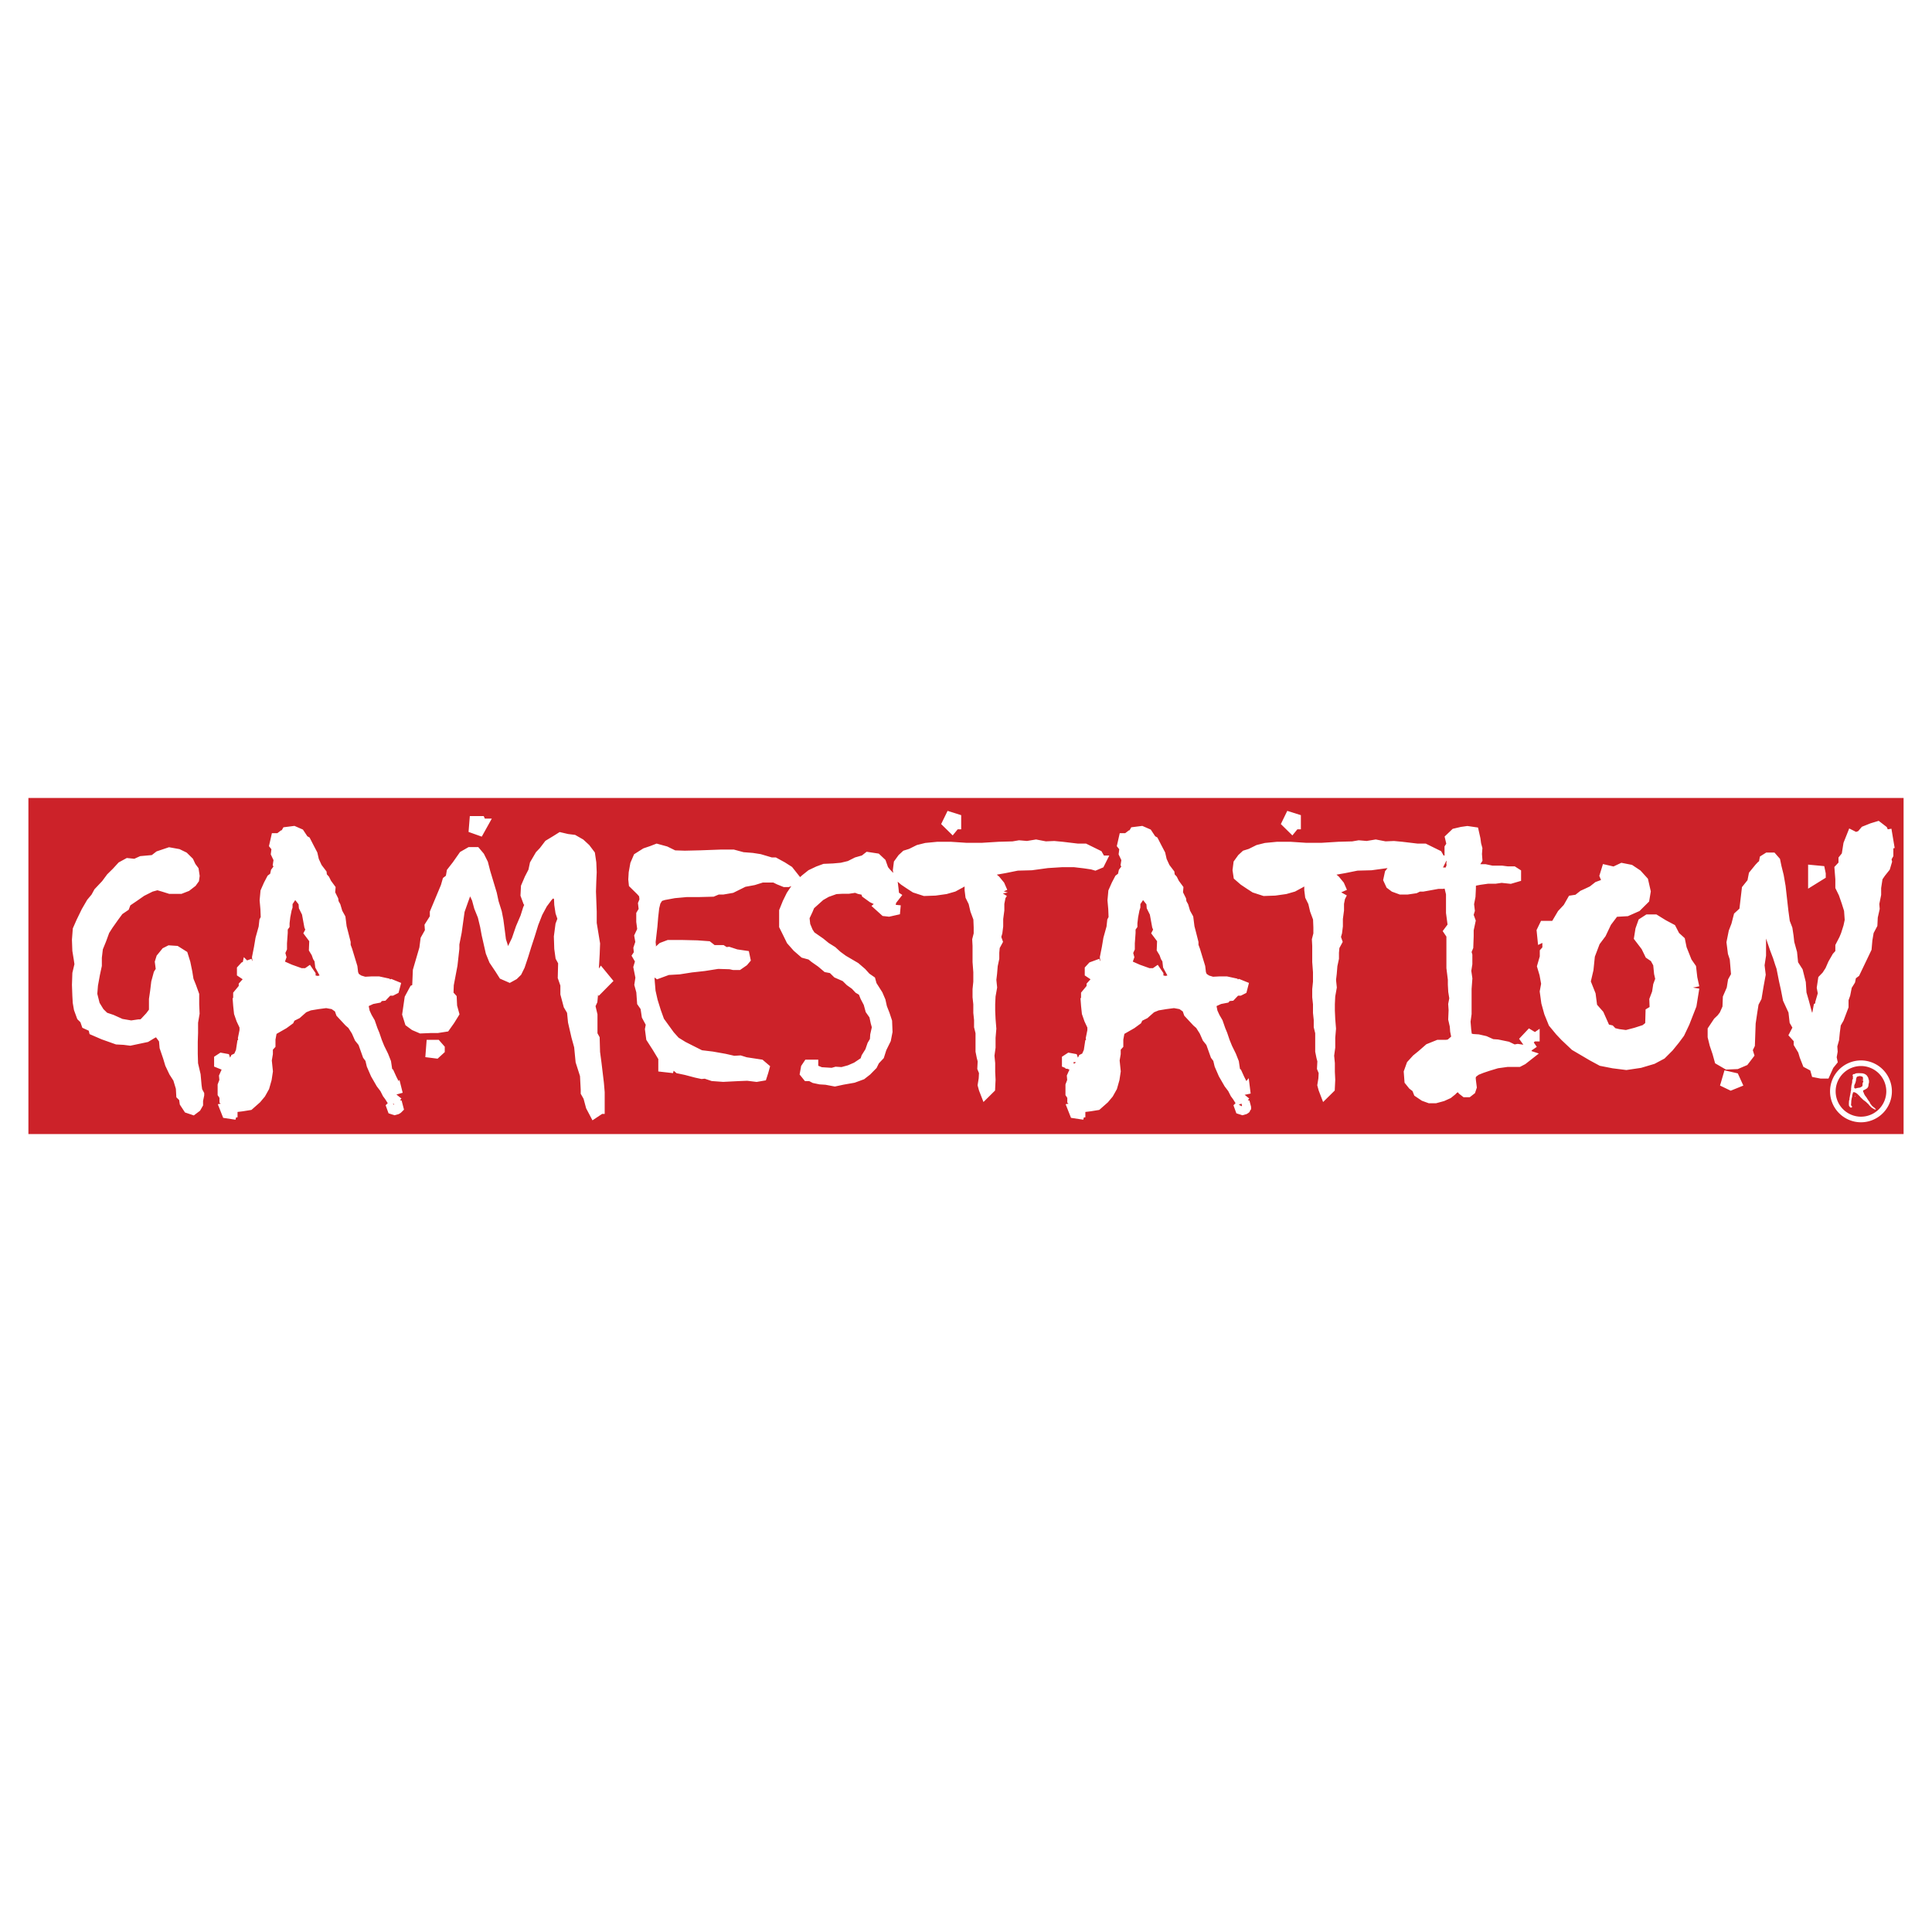<svg xmlns="http://www.w3.org/2000/svg" width="2500" height="2500" viewBox="0 0 192.756 192.756"><path fill-rule="evenodd" clip-rule="evenodd" fill="#fff" d="M0 0h192.756v192.756H0V0z"/><path fill-rule="evenodd" clip-rule="evenodd" fill="#cc2229" d="M2.834 79.613h187.087v33.532H2.834V79.613z"/><path fill-rule="evenodd" clip-rule="evenodd" fill="#fff" d="M19.715 109.221l-.113.545v.347l-.145.254-.24.182-.334-.113-.309-.471-.075-.527-.259-.254-.038-.672-.296-.979-.423-.658-.372-.783-.201-.67-.334-.981-.07-.781-.428-.584-.442-.377-.574.309-.535.324-1.551.328-.592-.074-.681-.037-1.33-.473-.871-.377-.075-.33-.681-.31-.151-.434-.315-.311-.259-.707-.107-.621-.038-.67-.038-1.054.038-1.112.221-.923-.076-.528-.145-.893-.038-1.036.076-.981.328-.745.504-1.036.498-.856.442-.527.277-.509.737-.782.498-.67.536-.528.517-.564.536-.292.725.074.643-.292 1.242-.111.536-.416.977-.328.794.142.536.261.46.452.221.472.258.348.076.509-.038.273-.183.254-.498.385-.555.217h-.996l-.592-.186-.681-.199-.725.199-.939.471-.756.528-.833.564-.164.441-.554.378-.499.677-.573.813-.372.583-.334.912-.347.85-.114.968v.782l-.182.849-.202 1.112-.076.949.278 1.105.479.782.536.527.756.254.939.422 1.053.179.757-.111h.39l.297-.236.574-.613.422-.565v-1.242l.113-.781.108-.887.22-.818.259-.405-.108-.818.108-.342.208-.254.22-.274.297-.148.567.037.611.385.221.707.189.924.127.783.258.639.296.818v.963l.038.856-.151.886v1.055l-.032.895v1.216l.032 1.018.258 1.109.095 1.069.075.527.183.348zM39.238 98.461l-.038.143-.145.074h-.113v-.111l.038-.143.076-.037.182.074zm.297 10.723l-.146.18-.296.111-.114-.18-.202-.273-.258-.51-.372-.49-.536-.93-.385-.887-.151-.641-.258-.346-.46-1.291-.366-.453-.296-.67-.429-.678-.328-.285-.794-.855-.17-.49-.624-.441-.794-.143-.851.111-.87.143-.63.256-.681.602-.649.322-.146.311-.498.365-1.053.604-.202.217-.151.818v.527l-.259.285v.641l-.113.67.113 1.092-.113.744-.221.781-.347.621-.41.49-.681.602-.649.105-.605.074-.189-.143h-.347l-.259-.311-.189-.148v-.359l-.183-.273v-.744l.183-.479-.038-.416.113-.254.221-.111v-.342l.353-.18.145-.328.227-.453.309-.15.296-.67.113-.744.183-.111-.076-.49.151-.744v-.473l-.334-.713-.221-.633-.076-.713-.037-.492.113-.141-.076-.256v-.148l.555-.67v-.217l.315-.348.403-.633.505-.715.107-.508.038-.379-.038-.292.183-.925.151-.894.315-1.129.07-.633.151-.292-.037-.962-.076-.856.076-.819.296-.67.277-.528.334-.254.107-.49.239-.329.114-.31-.114-.217.076-.49-.277-.583.075-.602-.221-.273.107-.472h.239l.41-.311.221-.031.164-.291.592-.075.498.217.423.639.189.105.29.565.353.676.145.633.334.726.429.565.032.31.296.329.189.379.347.472-.038.459.334.67.038.292.202.36.188.639.291.527.113.894.164.633.227.894v.323l.183.49.259.856.239.782.076.639.183.453.498.33.593.18.718-.037h.688l.681.148.113.199.145.18-.145.111-.113.18-.296.311-.385.037-.151.18-.574.111-.643.293-.259.234v.436l.107.527.24.527.296.508.258.746.189.453.24.707.258.639.385.781.258.652.151 1.018.183.111.24.527.258.51v.309l.189.182.15.491zm.038 1.326c-.013.025-.076.051-.183.076l-.113-.037-.038-.105.114-.113.183.037.037.142zM24.72 96.822l-.038.18-.164.111-.221-.148v-.18l.183-.199.202-.074.038.111v.199zm-2.345 9.147l-.17.074-.183-.074v-.18l.113-.074.202.037.038.111v.106zm.662 4.851l-.037.151-.258-.039-.107-.271.183-.037h.221v.196h-.002zm9.589-13.422l-.164-.396-.366-.67-.076-.639-.183-.292-.132-.378-.221-.366.038-.962-.479-.639.145-.273-.183-.435-.239-1.309-.296-.595-.038-.478-.422-.527-.151-.286-.366-.782-.763.745.076.472-.277.416v.441l-.076.235-.145.745-.076.651v.199l-.183.254v.527l-.075 1.037v.49l-.202.44.126.453-.201.565.315.434.87.385.901.322.757.422.429.293.738.143.498-.111.151-.105.27-.426zm-1.797.077l-.221.055-.183-.131.038-.143h.183l.107-.074.076.113v.18zM47.944 82.333l-.183.329-.315-.112.038-.472h.347l.113.255zm12.375 15.495l-.391.396-.184-.396.259-.385.316.385zm-.649 12.645l-.076.188-.24.16-.258-.49-.258-.961-.24-.422v-.254l-.076-1.453-.441-1.383-.145-1.49-.277-.998-.334-1.459-.107-1.072-.353-.596-.296-1.111v-.912l-.259-.744.038-1.527-.277-.509-.113-.819-.038-1.161.151-1.148.239-.633-.239-.707-.113-.751-.038-.85-.46-.366-.403-.162-.505.49-.555.745-.498.924-.422 1.073-.372 1.204-.328 1-.315 1.017-.334 1-.278.564-.296.291-.328.18-.498-.217-.334-.527-.574-.856-.315-.781-.404-1.781-.151-.819-.24-.999-.366-.906-.221-.819-.315-.677-.372-.217-.46-.217-.221.49-.296.819-.353.999-.296 2.127-.239 1.216v.459l-.183 1.632-.372 1.967-.038 1.055.334.367.038.781.183.67-.372.602-.422.596-.719.111h-.7l-.889.037-.593-.254-.422-.311-.221-.707.221-1.525.422-.783.334-.148.076-1.855.643-2.197.114-.893.46-.819-.038-.527.517-.819v-.527l1.072-2.563.151-.527.328-.254.114-.67.498-.639.649-.925.574-.329h.479l.309.366.334.67.22.856.278.924.372 1.235.183.856.315.999.151.782.145 1.092.113.888.271.856.485.602.277.218.29-.348.189-.614.347-.713.41-1.198.46-1.074.259-.819.258-.596-.258-.292-.221-.602.038-.745.334-.782.384-.745.151-.708.499-.856.365-.384.498-.652.687-.416.404-.254.611.143.605.075.63.36.498.459.422.559.114.782.038.931-.038.85-.036 1.072.076 2.023v1.16l.334 2.035-.038.999-.076 1.346-.031 1.092v1l-.114 1.215-.227.498.227.961v1.98l.221.402.038 1.34.145 1.092.24 2.006.076.887v1.489h-.001zm-15.956-5.795l-.277.254-.296-.037.038-.49h.296l.239.273zM78.891 87.391l-.038.341-.277.111h-.258l-.536-.217-.479-.236H76.01l-.87.273-.977.18-1.217.602-.832.143h-.536l-.517.217-1.399.037h-1.186l-1.235.112-1.072.199-.555.18-.347.565-.151.614-.107.949-.076.925-.183 1.601.032.329-.164 1.048.164.112.296-.075.46-.18.63-.564.574-.217h1.217l1.588.038 1.015.074.183.143.315.255H72l.334.217.353-.037.719.235.757.112.038.18-.126.149-.448.311h-.422l-.334-.074-1.254-.037-1.381.217-1.292.143-1.186.186-1.16.068-.946.348-.901-.633-.126.998.051.709.075.893.221.98.334 1.074.347.961 1.053 1.453.574.639.794.49.794.402.977.49 1.185.143 1.236.219.939.214.612-.037.536.166 1.437.219.297.254-.076.273-.107.328-.429.074-.901-.111-.946.037-1.475.074-1.015-.074-.756-.254-.354.037-.517-.111-1.034-.273-.681-.143-.517-.453-.574-.365-.498-.379-.517-.857-.574-.893-.107-.818.107-.561-.441-.818-.133-.893-.328-.473-.076-1.055-.183-.67.107-.695-.202-1.018.202-.67-.277-.472.132-.198-.057-.546.202-.602-.107-.602.296-.633-.113-.856v-.67l.258-.434-.076-.639.151-.366-.076-.67-.334-.385-.681-.67-.038-.366.038-.633.146-.819.258-.602.687-.435.605-.205.467-.18.794.217.863.422 1.129.037 1.55-.037 2.049-.075h1.198l.946.255.958.074.718.112.668.198.498.149h.328l.725.397.605.385.319.399zm-12.148 18.701l-.076.256-.328-.037V106l.258-.18.146.272zM89.21 90.263l-.038.416-.498.112-.334-.037-.385-.348.353-.292.53-.037.372.186zm-.145-.818l-.353.453h-.479l-.573-.199-.53-.254-.555-.403-.113-.348-.681-.143-.391-.149-.757.112h-.643l-.668.037-.92.329-.662.379-1.071.962-.221.527-.353.751.094.85.296.708.29.441.964.67.555.453.644.403.498.453.593.434 1.216.713.612.527.441.49.423.293.113.416.611.961.259.602.145.658.278.707.221.67.038.969-.145.744-.428.869-.221.695-.46.49-.221.453-.536.545-.486.379-.794.291-1.065.188-.744.16-.845-.16-.592-.037-.536-.113-.41-.217h-.277l-.145-.18.076-.422.145-.217h.277v.217l.076.148.258.162.536.217 1.198.074.391-.111.586.037.794-.217.719-.311.889-.596.145-.441.372-.596.22-.639.278-.471.038-.564.183-.82-.146-.527-.151-.707-.384-.547-.183-.67-.334-.639-.239-.602-.441-.254-.353-.379-.517-.367-.46-.453-.832-.365-.498-.49-.555-.105-.536-.453-.681-.478-.372-.304-.681-.186-.649-.565-.574-.652-.328-.67-.354-.714v-1.415l.315-.782.366-.745.429-.639.479-.509.46-.416.574-.459.681-.322.593-.217.87-.038.832-.074.826-.199.726-.366.756-.217.347-.273.725.111.404.379.24.676.296.36.366.385.246.583.069.559.071.716zM109.604 86.02l-.354.149-.258-.075-.757-.112-1.053-.124h-1.217l-1.481.093-1.589.217-1.418.037-1.261.254-1.015.18-1.11.348-.825.217-.795.18-.258.311-.505.292-.643.348-.757.217-1.015.143-1.021.037-.901-.292-.536-.347-.536-.36-.479-.416-.076-.509.076-.602.328-.453.315-.292.479-.149.763-.378.719-.18 1.147-.111h1.235l1.589.105h1.589l1.695-.105 1.406-.038.611-.105.794.068.87-.143.939.18.87-.037.794.075 1.513.18h.719l1.224.602.183.323v.272h.002zm-14.367-3.941l-.239.292-.297-.292.184-.378.353.111v.267h-.001zm4.653 6.963l-.201.329-.146.745v.676l-.113.85v.745l-.076.602-.145.509.145.416-.258.478-.057.633v.564l-.151.708-.069.818-.076.641.076.744-.151.85-.038.818v.678l.038.85.075.932-.075.887v.967l-.114.832.076.781v.857l.038.781-.038.781-.259.256-.069-.18-.094-.348.094-.584.038-.707-.17-.416.038-.713-.107-.398-.113-.564v-1.855l-.146-.596v-.676l-.075-.707v-.857l-.076-.707v-.744l.076-.744v-1l-.076-1.017v-1.601l-.031-.583.145-.565v-.707l-.037-.894-.315-.85-.183-.782-.297-.602-.075-.602v-.509l.258-.416.461-.453.593-.075.46.162.542.44.403.49.275.632zM123.826 98.461l-.038.143-.145.074h-.113v-.111l.037-.143.076-.037.183.074zm.297 10.723l-.146.18-.296.111-.114-.18-.201-.273-.259-.51-.371-.49-.536-.93-.385-.887-.151-.641-.259-.346-.46-1.291-.365-.453-.297-.67-.429-.678-.327-.285-.795-.855-.17-.49-.624-.441-.794-.143-.852.111-.87.143-.63.256-.682.602-.648.322-.146.311-.498.365-1.053.604-.201.217-.151.818v.527l-.259.285v.641l-.113.67.113 1.092-.113.744-.221.781-.347.621-.41.49-.681.602-.649.105-.605.074-.188-.143h-.347l-.259-.311-.189-.148v-.359l-.183-.273v-.744l.183-.479-.038-.416.114-.254.221-.111v-.342l.353-.18.146-.328.227-.453.31-.15.296-.67.113-.744.183-.111-.075-.49.151-.744v-.473l-.334-.713-.221-.633-.076-.713-.037-.492.113-.141-.076-.256v-.148l.555-.67v-.217l.315-.348.403-.633.504-.715.107-.508.038-.379-.038-.292.184-.925.15-.894.315-1.129.069-.633.151-.292-.038-.962-.075-.856.075-.819.297-.67.277-.528.334-.254.107-.49.239-.329.113-.31-.113-.217.075-.49-.277-.583.076-.602-.221-.273.107-.472h.239l.41-.311.22-.031.164-.291.593-.075.498.217.423.639.188.105.29.565.354.676.145.633.334.726.429.565.032.31.296.329.188.379.348.472-.038.459.334.67.038.292.201.36.189.639.29.527.113.894.164.633.227.894v.323l.183.49.259.856.24.782.075.639.183.453.498.33.593.18.719-.037h.688l.681.148.113.199.145.18-.145.111-.113.18-.296.311-.385.037-.151.18-.574.111-.643.293-.259.234v.436l.107.527.239.527.296.508.259.746.189.453.239.707.259.639.384.781.259.652.151 1.018.183.111.24.527.258.51v.309l.189.182.147.491zm.037 1.326c-.013.025-.075.051-.183.076l-.113-.037-.038-.105.113-.113.184.037.037.142zm-14.852-13.688l-.037.18-.164.111-.221-.148v-.18l.183-.199.202-.074.037.111v.199zm-2.345 9.147l-.17.074-.183-.074v-.18l.113-.074.201.037.038.111v.106h.001zm.662 4.851l-.038.15-.259-.039-.106-.271.183-.037h.221v.197h-.001zm9.589-13.422l-.165-.396-.365-.67-.075-.639-.183-.292-.133-.378-.221-.366.038-.962-.479-.639.145-.273-.183-.435-.239-1.309-.296-.595-.038-.478-.422-.527-.152-.286-.365-.782-.763.745.075.472-.277.416v.441l-.075.235-.145.745-.076.651v.199l-.183.254v.527l-.076 1.037v.49l-.201.44.126.453-.202.565.315.434.87.385.901.322.757.422.429.293.737.143.498-.111.151-.105.272-.426zm-1.797.077l-.221.055-.183-.131.037-.143h.184l.106-.074.076.113v.18h.001zM143.495 86.02l-.354.149-.259-.075-.756-.112-1.053-.124h-1.217l-1.481.093-1.589.217-1.418.037-1.262.254-1.014.18-1.11.348-.825.217-.795.18-.258.311-.505.292-.643.348-.757.217-1.016.143-1.021.037-.901-.292-.536-.347-.536-.36-.479-.416-.076-.509.076-.602.327-.453.315-.292.479-.149.763-.378.719-.18 1.147-.111h1.235l1.589.105h1.589l1.695-.105 1.405-.038.612-.105.794.068.87-.143.939.18.869-.037.795.075 1.513.18h.719l1.223.602.184.323v.272h.004zm-14.367-3.941l-.239.292-.297-.292.184-.378.353.111v.267h-.001zm4.652 6.963l-.202.329-.145.745v.676l-.113.85v.745l-.076.602-.145.509.145.416-.258.478-.057.633v.564l-.152.708-.068.818-.076.641.076.744-.151.85-.038.818v.678l.038.85.075.932-.075.887v.967l-.114.832.076.781v.857l.038.781-.038.781-.259.256-.069-.18-.094-.348.094-.584.038-.707-.17-.416.038-.713-.107-.398-.113-.564v-1.855l-.146-.596v-.676l-.076-.707v-.857l-.075-.707v-.744l.075-.744v-1l-.075-1.017v-1.601l-.031-.583.145-.565v-.707l-.038-.894-.314-.85-.183-.782-.297-.602-.075-.602v-.509l.258-.416.46-.453.594-.075.46.162.542.44.403.49.275.632z"/><path d="M152.156 105.348l-.334.262-.347.18h-1.128l-1.034.143-.907.273-.644.217-.555.223-.46.342-.189.434.038.422.075.596-.075.225-.183.143h-.171l-.183-.143-.183-.348-.372-.037-.498.16-.259.262-.353.285-.536.242-.662.18h-.536l-.497-.18-.517-.348-.171-.436-.403-.309-.296-.367-.058-.781.24-.67.479-.527.498-.404.725-.633.864-.348h.794l.429-.074.366-.322.227-.037.164-.311-.164-.818-.037-.51-.152-.67.038-.893-.038-.564.114-.596-.114-.715-.037-.67v-.508l-.146-1.168v-3.307l-.221-.329.366-.49-.184-1.377v-1.893l-.145-.602.183-.67-.498.037-.555.105h-.46l-1.513.273h-.429l-.366.18-.756.112h-.611l-.593-.217-.315-.236-.183-.397.113-.527.259-.329.535-.18.644.143.573.223h.441l.757.105h1.021l1.033.037h.794v-.434l.146-.385-.038-.254.038-.311-.221-.546v-.639l.221-.342-.146-.62.404-.385.611-.143.529-.075.517.075.133.595.069.515.113.416-.038.527.038.509-.315.49-.037.366.17.273.365.037h.726l.681.143h.983l.573.074h.555l.164.105v.186l-.422.124-.87-.093-.649.093h-.756l-.795.112-.555.105-.46.292v.602l-.038.782-.151.782.076.633-.146.472.221.602-.183.856v.633l-.038 1.055-.208.509.113.384v.819l-.113.707.113.781-.075 1v2.494l-.107.781.069.852.113.893.649.162.567.037.649.148.719.322.555.037.965.199.681.328.409-.074.498.074.221.15v.307h.005zm.795-1.446l-.259.18-.277-.385.239-.254.297.18v.279zM160.705 87.354l-.328.273-.113-.273.113-.366.328.075v.291zm8.183 11.175l-.277 1.713-.681 1.742-.486 1.018-.46.621-.604.744-.707.707-.851.453-1.235.367-1.33.197-1.273-.16-1.147-.225-.901-.488-1.702-1-.978-.924-.498-.527-.649-.783-.403-.998-.277-1-.145-1.055.145-.781-.183-1-.221-.744.259-.893v-.453l.258-.292v-.708l.24-.459.403-.472.277-.962.517-.875.574-.614.403-.707.498-.075.573-.453.41-.187.535-.254.53-.416.593-.217.573-.565.536-.639.183-.18.46-.217.725.143.662.441.574.633.221.968-.113.67-.719.713-.939.416-1.273.074-.832 1.104-.536 1.129-.611.819-.536 1.415-.145 1.402-.297 1.273.518 1.303.164 1.254.687.781.662 1.49.504.111.259.271.605.145.832.111.983-.256.958-.309.593-.473.037-1.309.423-.254-.038-1.057.259-.688.113-.744.239-.641-.145-.633-.095-.961-.372-.677-.498-.341-.365-.75-.649-.85.113-.708.221-.621.423-.273h.611l.794.49.757.403.365.708.498.453.151.745.297.745.239.603.403.582.113.98.201.931zm-14.28-5.616l-.296.224-.297.142-.037-.366.183-.378h.334l.113.378zM181.495 87.205l-.44.273v-.49l.403.038.037.179zm6.783-3.091l-.038.528v.602l-.221.397.076.31-.151.508-.422.528-.335.49-.164 1.073v.67l-.188.931.038.49-.184.819-.037.745-.354.67-.145.856-.076.856-1.122 2.345-.391.293-.113.557-.328.527-.17.857-.183.51v.707l-.441 1.166-.315.545-.113.869-.069.695-.189.67.038.564-.107.602.069.324-.309.385-.334.746h-.297l-.385-.074-.15-.527-.719-.379-.259-.658-.17-.564-.403-.67v-.453l-.392-.434.354-.678-.385-.67-.113-.998-.555-1.205-.202-1.035-.183-.82-.259-1.309-.15-.434-.202-.633-.297-.782-.535-1.563-.612-.894-.402.745-.146.292v2.091l-.151 1 .113.932-.201 1.092-.189 1.141-.296.564-.146.926-.164 1.109-.075 2.129-.259.527.146.473-.404.527-.681.291-.869.037-.682-.396-.188-.678-.277-.818-.183-.744v-.602l.497-.746.335-.322.296-.385.347-.781.038-1 .372-.855.126-.781.334-.604-.146-1.743-.188-.564-.126-.999.201-.999.259-.67.221-.856.573-.527.259-2.203.535-.67.146-.745.536-.658.188-.199.259-.18.088-.459.228-.143h.328l.239.273.113.546.221.887.183 1.055.277 2.458.151 1.111.259.67.106.708.076.676.277.999.113 1.124.479.75.277 1.105.069 1.055.259.893.277 1.037.188.67.146.365h.296l.239-.365.441-.379.146-.781.277-.186-.069-.361.258-.893-.113-.596.113-.752.328-.34.354-.547.296-.676.385-.67.372-.416v-.695l.347-.67.188-.453.259-.819.146-.677-.076-1.067-.258-.819-.297-.856-.309-.633v-.75l-.076-.962.391-.416v-.531l.297-.366.183-1.16.277-.695.296.149.644-.236.372-.441.681-.273.466-.142.404.31.239.546.221-.038.112.67zm-15.23 23.841l-.353.143-.297-.143.113-.385.404.092.133.293z" fill-rule="evenodd" clip-rule="evenodd" fill="#fff"/><path d="M19.715 109.221l-.114.545v.348l-.145.254-.24.182-.334-.113-.309-.471-.076-.527-.258-.254-.038-.672-.296-.979-.422-.658-.372-.783-.201-.67-.334-.98-.069-.781-.428-.584-.441-.377-.574.309-.536.324-1.551.328-.592-.074-.681-.037-1.33-.473-.87-.377-.076-.33-.681-.311-.151-.434-.315-.311-.259-.707-.107-.621-.038-.67-.038-1.055.038-1.111.22-.924-.076-.527-.145-.894-.038-1.036.076-.98.328-.745.504-1.036.498-.856.441-.527.277-.509.737-.782.498-.67.536-.527.517-.564.536-.292.725.075.644-.292 1.242-.111.536-.416.978-.329.794.143.536.261.46.453.221.472.258.348.076.509-.038.273-.183.254-.498.385-.555.217h-.996l-.592-.186-.681-.199-.725.199-.939.471-.756.527-.833.565-.164.44-.555.378-.499.677-.573.812-.372.583-.334.912-.347.85-.114.968v.782l-.182.847-.202 1.111-.076.949.277 1.105.479.781.536.527.756.254.939.422 1.053.18.757-.111h.391l.297-.236.573-.613.422-.564v-1.242l.114-.781.107-.887.221-.818.258-.404-.107-.818.107-.342.208-.254.221-.273.296-.149.567.038.612.385.22.708.189.924.126.783.258.639.296.818v.963l.038.855-.151.887v1.055l-.031.895v1.217l.031 1.018.259 1.109.095 1.068.075.527.184.345zm19.523-10.76l-.038.143-.145.074h-.113v-.111l.038-.143.076-.037.182.074zm.297 10.723l-.146.18-.296.111-.114-.18-.202-.273-.258-.51-.372-.49-.536-.93-.385-.887-.151-.641-.258-.346-.46-1.291-.366-.453-.296-.67-.429-.678-.328-.285-.794-.855-.17-.49-.624-.441-.794-.143-.851.111-.87.143-.63.256-.681.602-.649.322-.146.311-.498.365-1.053.604-.202.217-.151.818v.527l-.259.285v.641l-.113.67.113 1.092-.113.744-.221.781-.347.621-.41.49-.681.602-.649.105-.605.074-.189-.143h-.347l-.259-.311-.188-.148v-.359l-.183-.273v-.744l.183-.479-.038-.416.113-.254.221-.111v-.342l.353-.18.145-.328.227-.453.309-.15.296-.67.114-.744.183-.111-.076-.49.151-.744v-.473l-.334-.713-.221-.633-.076-.713-.038-.492.113-.141-.076-.256v-.148l.555-.67v-.217l.315-.348.404-.633.504-.715.107-.508.038-.379-.038-.292.183-.925.151-.894.315-1.129.07-.633.151-.292-.037-.962-.076-.856.076-.819.296-.67.277-.528.334-.254.107-.49.24-.329.113-.31-.113-.217.076-.49-.277-.583.075-.602-.221-.273.107-.472h.24l.41-.311.221-.031.164-.291.592-.075.498.217.423.639.189.105.29.565.353.676.145.633.334.726.429.565.032.31.296.329.189.379.347.472-.038.459.334.67.038.292.202.36.188.639.291.527.113.894.164.633.227.894v.322l.183.491.259.856.239.782.076.639.183.453.498.33.593.18.718-.037h.688l.681.148.113.199.145.18-.145.111-.113.18-.296.311-.385.037-.151.18-.574.111-.643.293-.258.234v.436l.107.527.24.527.296.508.258.746.189.453.24.707.258.639.385.781.258.652.151 1.018.183.111.24.527.258.51v.309l.189.182.146.491zm.038 1.326c-.013.025-.076.051-.183.076l-.113-.037-.038-.105.114-.113.183.037.037.142zM24.721 96.822l-.038.18-.164.111-.22-.148v-.18l.183-.199.202-.074.038.111v.199h-.001zm-2.346 9.147l-.17.074-.183-.074v-.18l.113-.074.202.037.038.111v.106zm.662 4.851l-.037.151-.258-.039-.107-.271.183-.037h.221v.196h-.002zm9.589-13.422l-.164-.396-.366-.67-.076-.639-.183-.292-.132-.378-.221-.366.038-.962-.479-.639.145-.273-.183-.435-.24-1.309-.296-.595-.038-.478-.422-.527-.151-.286-.366-.782-.763.745.076.472-.277.416v.441l-.076.235-.145.745-.076.651v.199l-.183.254v.527l-.075 1.037v.49l-.202.441.126.453-.202.565.315.434.87.385.901.322.757.422.429.293.738.143.498-.111.151-.105.272-.427zm-1.797.077l-.221.055-.183-.131.038-.143h.183l.107-.074.076.111v.182zm17.115-15.142l-.183.329-.315-.112.038-.472h.347l.113.255zm12.375 15.495l-.391.396-.183-.396.258-.385.316.385zm-.649 12.645l-.076.188-.24.16-.258-.49-.258-.961-.24-.422v-.254l-.076-1.453-.441-1.383-.145-1.49-.277-.998-.334-1.459-.107-1.072-.353-.596-.296-1.111v-.912l-.259-.744.038-1.527-.277-.509-.113-.819-.038-1.161.151-1.148.239-.633-.239-.707-.113-.751-.038-.85-.46-.366-.403-.162-.505.49-.555.745-.498.924-.422 1.073-.372 1.204-.328 1-.315 1.017-.334 1-.278.564-.296.291-.328.18-.498-.217-.334-.527-.574-.856-.315-.781-.404-1.781-.151-.819-.24-.999-.366-.906-.221-.819-.315-.677-.372-.217-.46-.217-.221.49-.296.819-.353.999-.296 2.127-.239 1.216v.459l-.183 1.632-.372 1.967-.038 1.055.334.367.038.781.183.67-.372.602-.422.596-.719.111h-.7l-.889.037-.593-.254-.422-.311-.221-.707.221-1.525.422-.783.334-.148.076-1.855.643-2.197.114-.893.46-.819-.038-.527.517-.819v-.527l1.072-2.563.151-.527.328-.254.114-.67.498-.639.649-.925.574-.329h.479l.309.366.334.67.22.856.278.924.372 1.235.183.856.315.999.151.782.145 1.092.113.888.271.856.485.602.277.218.29-.348.189-.614.346-.713.41-1.198.46-1.074.258-.819.259-.596-.259-.292-.221-.602.038-.745.334-.782.385-.745.151-.708.499-.856.365-.384.498-.652.687-.416.404-.254.611.143.605.075.63.36.498.459.422.559.114.782.038.931-.038.85-.035 1.072.076 2.023v1.16l.334 2.035-.038.999-.076 1.346-.031 1.092v1l-.114 1.215-.227.498.227.961v1.98l.221.402.038 1.341.145 1.092.24 2.006.076.887v1.488h-.001zm-15.956-5.795l-.277.254-.296-.037.038-.49h.296l.239.273zm35.177-17.287l-.038.341-.277.111h-.258l-.536-.217-.479-.236H76.01l-.87.273-.977.18-1.217.602-.832.143h-.536l-.517.217-1.399.037h-1.186l-1.235.112-1.072.199-.555.18-.347.565-.151.614-.107.949-.076.925-.183 1.601.032.329-.164 1.048.164.112.296-.075.46-.18.63-.564.574-.217h1.217l1.588.038 1.015.074.183.143.315.255h.939l.334.217.353-.037.718.235.757.112.038.18-.126.149-.448.311h-.422l-.334-.074-1.254-.037-1.381.217-1.292.143-1.186.186-1.16.068-.946.348-.901-.633-.126.998.051.709.075.893.221.98.334 1.074.347.961 1.053 1.453.574.639.794.49.794.402.977.49 1.185.143 1.236.219.941.214.612-.037.536.166 1.437.219.297.254-.076.273-.106.328-.429.074-.901-.111-.946.037-1.475.074-1.015-.074-.756-.254-.354.037-.517-.111-1.034-.273-.681-.143-.517-.453-.574-.365-.498-.379-.517-.857-.574-.893-.107-.818.107-.561-.441-.818-.133-.893-.328-.473-.076-1.055-.183-.67.107-.695-.202-1.018.202-.67-.277-.472.132-.198-.057-.546.202-.602-.107-.602.296-.633-.113-.856v-.67l.259-.434-.076-.639.151-.366-.075-.67-.334-.385-.681-.67-.038-.366.038-.633.146-.819.258-.602.687-.435.605-.205.466-.18.794.217.863.422 1.129.037 1.551-.037 2.048-.075h1.198l.946.255.958.074.719.112.668.198.498.149h.328l.725.397.605.385.316.399zm-12.148 18.701l-.076.256-.328-.037V106l.258-.18.146.272zM89.21 90.263l-.038.416-.498.112-.334-.037-.385-.348.353-.292.53-.037.372.186zm-.144-.819l-.353.453h-.479l-.573-.199-.53-.254-.555-.403-.113-.348-.681-.143-.391-.149-.757.112h-.643l-.668.037-.92.329-.662.379-1.071.962-.221.527-.353.751.094.85.296.708.29.441.964.67.555.453.644.403.498.453.593.434 1.216.713.612.527.441.49.423.293.113.416.611.961.259.602.145.658.277.707.221.67.038.969-.145.744-.428.869-.221.695-.46.49-.221.453-.536.545-.485.379-.795.291-1.065.188-.744.16-.845-.16-.592-.037-.536-.113-.41-.217h-.277l-.145-.18.076-.422.145-.217h.277v.217l.076.148.258.162.536.217 1.198.074.391-.111.586.037.794-.217.719-.311.889-.596.145-.441.372-.596.221-.639.277-.471.038-.564.183-.82-.146-.527-.151-.707-.384-.547-.183-.67-.334-.639-.239-.602-.441-.254-.353-.379-.517-.367-.46-.453-.832-.365-.498-.49-.555-.105-.536-.453-.681-.478-.372-.304-.681-.186-.649-.565-.574-.651-.328-.67-.353-.714v-1.415l.315-.782.366-.745.429-.639.479-.509.46-.416.574-.459.681-.322.593-.217.87-.038.832-.074.825-.199.726-.366.756-.217.347-.273.725.111.403.379.24.676.296.36.366.385.246.583.069.559.073.715zm20.538-3.424l-.354.149-.258-.075-.757-.112-1.053-.124h-1.217l-1.481.093-1.589.217-1.418.037-1.261.254-1.015.18-1.11.348-.825.217-.795.18-.258.311-.505.292-.643.348-.757.217-1.015.143-1.021.037-.901-.292-.536-.347-.536-.36-.479-.416-.076-.509.076-.602.328-.453.315-.292.479-.149.763-.378.719-.18 1.147-.111h1.235l1.589.105h1.589l1.695-.105 1.406-.038.611-.105.794.068.87-.143.939.18.87-.037.794.075 1.513.18h.719l1.224.602.183.323v.272h.002zm-14.367-3.941l-.239.292-.297-.292.184-.378.353.111v.267h-.001zm4.653 6.963l-.201.329-.146.745v.676l-.113.85v.745l-.076.602-.145.509.145.416-.258.478-.057.633v.564l-.151.708-.069.818-.076.641.076.744-.151.85-.038.818v.678l.038.85.075.932-.075.887v.967l-.114.832.076.781v.857l.038.781-.038.781-.258.256-.07-.18-.094-.348.094-.584.038-.707-.17-.416.038-.713-.107-.398-.113-.564v-1.855l-.146-.596v-.676l-.075-.707v-.857l-.076-.707v-.744l.076-.744v-1l-.076-1.017v-1.601l-.031-.583.145-.565v-.707l-.037-.894-.315-.85-.183-.782-.297-.602-.075-.602v-.509l.259-.416.46-.453.593-.075.46.162.542.44.403.49.275.632zm23.936 9.419l-.037.143-.146.074h-.113v-.111l.038-.143.075-.037.183.074zm.297 10.723l-.146.18-.296.111-.113-.18-.202-.273-.259-.51-.371-.49-.536-.93-.385-.887-.151-.641-.259-.346-.46-1.291-.365-.453-.297-.67-.429-.678-.327-.285-.795-.855-.17-.49-.624-.441-.794-.143-.852.111-.87.143-.63.256-.682.602-.648.322-.146.311-.498.365-1.053.604-.201.217-.151.818v.527l-.259.285v.641l-.113.67.113 1.092-.113.744-.221.781-.347.621-.41.49-.681.602-.649.105-.605.074-.188-.143h-.347l-.259-.311-.189-.148v-.359l-.183-.273v-.744l.183-.479-.038-.416.114-.254.221-.111v-.342l.353-.18.146-.328.227-.453.31-.15.296-.67.113-.744.183-.111-.075-.49.151-.744v-.473l-.334-.713-.221-.633-.076-.713-.037-.492.113-.141-.076-.256v-.148l.555-.67v-.217l.315-.348.403-.633.505-.715.106-.508.038-.379-.038-.292.184-.925.15-.894.315-1.129.069-.633.151-.292-.038-.962-.075-.856.075-.819.297-.67.277-.528.334-.254.107-.49.239-.329.113-.31-.113-.217.076-.49-.278-.583.076-.602-.221-.273.107-.472h.239l.41-.311.22-.031.164-.291.593-.075.498.217.423.639.188.105.29.565.354.676.145.633.334.726.429.565.032.31.296.329.188.379.348.472-.038.459.334.67.038.292.201.36.189.639.29.527.113.894.164.633.227.894v.322l.183.491.26.856.239.782.075.639.183.453.498.33.593.18.719-.037h.688l.681.148.113.199.145.18-.145.111-.113.18-.296.311-.385.037-.151.18-.574.111-.643.293-.259.234v.436l.107.527.239.527.296.508.259.746.189.453.239.707.259.639.384.781.259.652.151 1.018.183.111.24.527.259.51v.309l.188.182.147.491zm.037 1.326c-.013.025-.075.051-.183.076l-.113-.037-.038-.105.113-.113.184.037.037.142zm-14.851-13.688l-.038.18-.164.111-.221-.148v-.18l.183-.199.202-.074.038.111v.199zm-2.346 9.147l-.17.074-.183-.074v-.18l.113-.074.201.037.038.111v.106h.001zm.662 4.851l-.038.15-.258-.039-.107-.271.183-.037h.221v.197h-.001zm9.589-13.422l-.165-.396-.365-.67-.075-.639-.183-.292-.133-.378-.221-.366.038-.962-.479-.639.145-.273-.182-.435-.24-1.309-.296-.595-.038-.478-.422-.527-.152-.286-.365-.782-.763.745.075.472-.277.416v.441l-.075.235-.145.745-.076.651v.199l-.183.254v.527l-.075 1.037v.49l-.202.441.126.453-.202.565.315.434.87.385.901.322.757.422.429.293.737.143.498-.111.151-.105.272-.427zm-1.797.077l-.221.055-.183-.131.037-.143h.184l.106-.074.076.111v.182h.001zm28.078-11.455l-.354.149-.258-.075-.757-.112-1.053-.124h-1.217l-1.481.093-1.589.217-1.418.037-1.261.254-1.015.18-1.11.348-.825.217-.795.18-.258.311-.505.292-.643.348-.757.217-1.015.143-1.021.037-.901-.292-.536-.347-.536-.36-.479-.416-.076-.509.076-.602.327-.453.315-.292.479-.149.763-.378.719-.18 1.147-.111h1.235l1.589.105h1.589l1.695-.105 1.406-.038.611-.105.794.068.87-.143.939.18.869-.037.795.075 1.513.18h.719l1.223.602.184.323v.272h.003zm-14.367-3.941l-.239.292-.297-.292.184-.378.353.111v.267h-.001zm4.652 6.963l-.202.329-.145.745v.676l-.113.85v.745l-.076.602-.145.509.145.416-.258.478-.057.633v.564l-.152.708-.068.818-.076.641.076.744-.151.85-.038.818v.678l.038.85.075.932-.075.887v.967l-.114.832.076.781v.857l.038.781-.038.781-.259.256-.069-.18-.094-.348.094-.584.038-.707-.17-.416.038-.713-.107-.398-.113-.564v-1.855l-.146-.596v-.676l-.075-.707v-.857l-.076-.707v-.744l.076-.744v-1l-.076-1.017v-1.601l-.031-.583.145-.565v-.707l-.037-.894-.315-.85-.183-.782-.297-.602-.076-.602v-.509l.259-.416.46-.453.594-.075.46.162.542.44.403.49.275.632zm18.376 16.306l-.334.262-.347.18h-1.128l-1.034.143-.907.273-.644.217-.555.223-.46.342-.189.434.038.422.075.596-.075.225-.183.143h-.171l-.183-.143-.183-.348-.372-.037-.498.16-.259.262-.353.285-.536.242-.662.18h-.536l-.497-.18-.517-.348-.171-.436-.403-.309-.296-.367-.058-.781.24-.67.479-.527.498-.404.725-.633.864-.348h.794l.429-.074.366-.322.227-.037.164-.311-.164-.818-.037-.51-.152-.67.038-.893-.038-.564.114-.596-.114-.715-.037-.67v-.508l-.145-1.168v-3.307l-.222-.329.366-.49-.184-1.377v-1.893l-.145-.602.184-.67-.499.037-.555.105h-.46l-1.513.273h-.429l-.366.18-.756.112h-.611l-.593-.217-.315-.236-.183-.397.113-.527.259-.329.535-.18.644.143.573.223h.441l.757.105h1.021l1.033.037h.795v-.434l.145-.385-.037-.254.037-.311-.221-.546v-.639l.221-.342-.145-.62.403-.385.611-.143.529-.075.517.075.133.595.069.515.113.416-.038.527.038.509-.315.49-.037.366.17.273.365.037h.726l.681.143h.983l.573.074h.555l.164.105v.186l-.422.124-.87-.093-.649.093h-.756l-.795.112-.555.105-.46.292v.602l-.038.782-.151.782.076.633-.146.472.221.602-.183.856v.633l-.038 1.055-.208.509.113.384v.819l-.113.707.113.781-.075 1v2.494l-.107.781.069.852.113.893.649.162.567.037.649.148.719.322.555.037.965.199.681.328.409-.074.498.074.221.15v.307h.005zm.795-1.446l-.259.18-.277-.385.239-.254.297.18v.279zm7.754-16.548l-.328.273-.113-.273.113-.366.328.075v.291zm8.183 11.175l-.277 1.713-.681 1.742-.485 1.018-.46.621-.605.744-.707.707-.851.453-1.235.367-1.33.197-1.273-.16-1.147-.225-.901-.488-1.702-1-.978-.924-.498-.527-.648-.783-.404-.998-.277-1-.145-1.055.145-.781-.183-1-.221-.744.259-.893v-.453l.258-.292v-.708l.24-.459.403-.472.277-.962.517-.875.574-.614.403-.707.498-.075.573-.453.41-.186.535-.254.53-.416.593-.217.573-.565.536-.639.183-.18.46-.217.725.143.662.441.574.633.221.968-.113.67-.719.713-.939.416-1.273.074-.832 1.104-.536 1.129-.611.819-.536 1.415-.145 1.402-.297 1.273.518 1.303.164 1.254.687.781.662 1.49.504.111.259.271.605.145.832.111.983-.256.958-.309.593-.473.037-1.309.423-.254-.038-1.057.259-.688.113-.744.239-.641-.145-.633-.095-.961-.372-.677-.498-.341-.365-.75-.649-.85.113-.708.221-.621.423-.273h.611l.794.49.757.403.366.708.497.453.151.745.297.745.239.603.403.582.113.98.201.93zm-14.28-5.616l-.296.224-.297.142-.037-.366.183-.378h.334l.113.378zm26.887-5.708l-.44.273v-.49l.403.038.037.179zm6.783-3.091l-.038.528v.602l-.221.397.076.31-.151.508-.422.528-.335.49-.164 1.073v.67l-.188.931.038.49-.184.819-.037.745-.354.67-.145.856-.076.856-1.122 2.345-.391.293-.113.557-.328.527-.17.857-.183.51v.707l-.441 1.166-.315.545-.113.869-.069.695-.189.67.038.564-.107.602.069.324-.309.385-.334.746h-.297l-.385-.074-.15-.527-.719-.379-.259-.658-.17-.564-.403-.67v-.453l-.392-.434.354-.678-.385-.67-.113-.998-.555-1.205-.202-1.035-.183-.82-.259-1.309-.15-.434-.202-.633-.296-.782-.536-1.563-.612-.894-.402.745-.146.292v2.091l-.151 1 .113.932-.201 1.092-.189 1.141-.296.564-.146.926-.164 1.109-.075 2.129-.259.527.146.473-.403.527-.682.291-.869.037-.682-.396-.188-.678-.277-.818-.183-.744v-.602l.497-.746.335-.322.296-.385.347-.781.038-1 .372-.855.126-.781.334-.604-.146-1.743-.188-.564-.126-.999.201-.999.259-.67.221-.856.573-.527.259-2.203.536-.67.145-.745.536-.658.188-.199.259-.18.089-.459.227-.143h.328l.239.273.113.546.221.887.183 1.055.277 2.458.151 1.111.259.67.107.708.075.676.277.999.113 1.124.479.75.277 1.105.069 1.055.259.893.277 1.037.188.67.146.365h.296l.239-.365.441-.379.146-.781.277-.186-.069-.361.258-.893-.113-.596.113-.752.328-.34.354-.547.296-.676.385-.67.372-.416v-.695l.347-.67.188-.453.259-.819.146-.677-.076-1.067-.258-.819-.297-.856-.309-.633v-.75l-.076-.962.391-.416v-.531l.297-.366.183-1.16.277-.695.297.149.643-.236.372-.441.681-.273.467-.142.403.31.239.546.221-.038.112.67zm-15.23 23.841l-.353.143-.297-.143.113-.385.404.092.133.293z" fill="none" stroke="#fff" stroke-width="1.32" stroke-miterlimit="2.613"/><path d="M187.148 110.691l-.019.01h-.046l-.048-.02-.064-.029-.161-.094-.114-.08-.118-.119-.092-.098-.076-.104-.095-.08-.132-.129-.148-.113-.138-.1-.107-.107-.155-.146-.113-.133-.119-.117-.113-.109-.131-.09-.144-.064h-.138l-.006.07-.042.113-.038.178-.005.109-.034.094-.043.252-.012.145v.09l-.019.203v.049l.03.039.05.045.027.062-.016.037-.03.033-.056.02-.058-.01-.043-.029-.03-.039-.076-.098-.013-.121v-.148l.013-.23.03-.096.016-.061v-.117l.018-.07.019-.072.007-.08.03-.104.013-.115.029-.123.01-.129.03-.084.006-.094v-.113l.02-.115.006-.123.061-.256.021-.096v-.094l.007-.133.043-.09.036-.084-.025-.086.025-.088-.049-.096.019-.076.048-.07.132-.01.131-.07.125-.014.178-.006.186.006.208.014.101.033.086.027.089.053.1.076.062.088.063.096.056.123v.08l.055.094-.006.109.016.053-.016.107-.024.096-.019.107-.006.1-.024.084-.058.105-.086.084-.089.049-.094.061-.092.037-.089.047v.094l.031.072.036.076.021.068.086.168.131.174.058.08.055.098.089.129.049.08.083.094.043.104.052.096.079.098.063.082.098.096.119.088.082.07.062.062.027.033.003.032zm-2.033-1.322l-.006.037-.049-.014-.007-.023.05-.033.012.033zm.795-1.445l-.043-.104.03-.104-.03-.043v-.184l-.064-.076-.125-.029-.104-.033-.053.02-.042-.004-.196.053-.036.045-.024.059-.025.08-.023.104v.09l-.07.256-.061.125-.04.104-.013.119.013.059-.013.08.064.041.091.02.083-.037.149-.029.196-.027.104-.057.113-.072.039-.074-.021-.047.021-.049v-.09l.007-.084.073-.112zm-.056-.137l-.052.023-.03-.033.03-.041.052.018v.033z" fill-rule="evenodd" clip-rule="evenodd" fill="#fff"/><path d="M185.67 106.078a2.813 2.813 0 0 1 2.806 2.807 2.812 2.812 0 0 1-2.806 2.807 2.812 2.812 0 0 1-2.807-2.807 2.813 2.813 0 0 1 2.807-2.807z" fill="none" stroke="#fff" stroke-width=".559" stroke-miterlimit="2.613"/></svg>